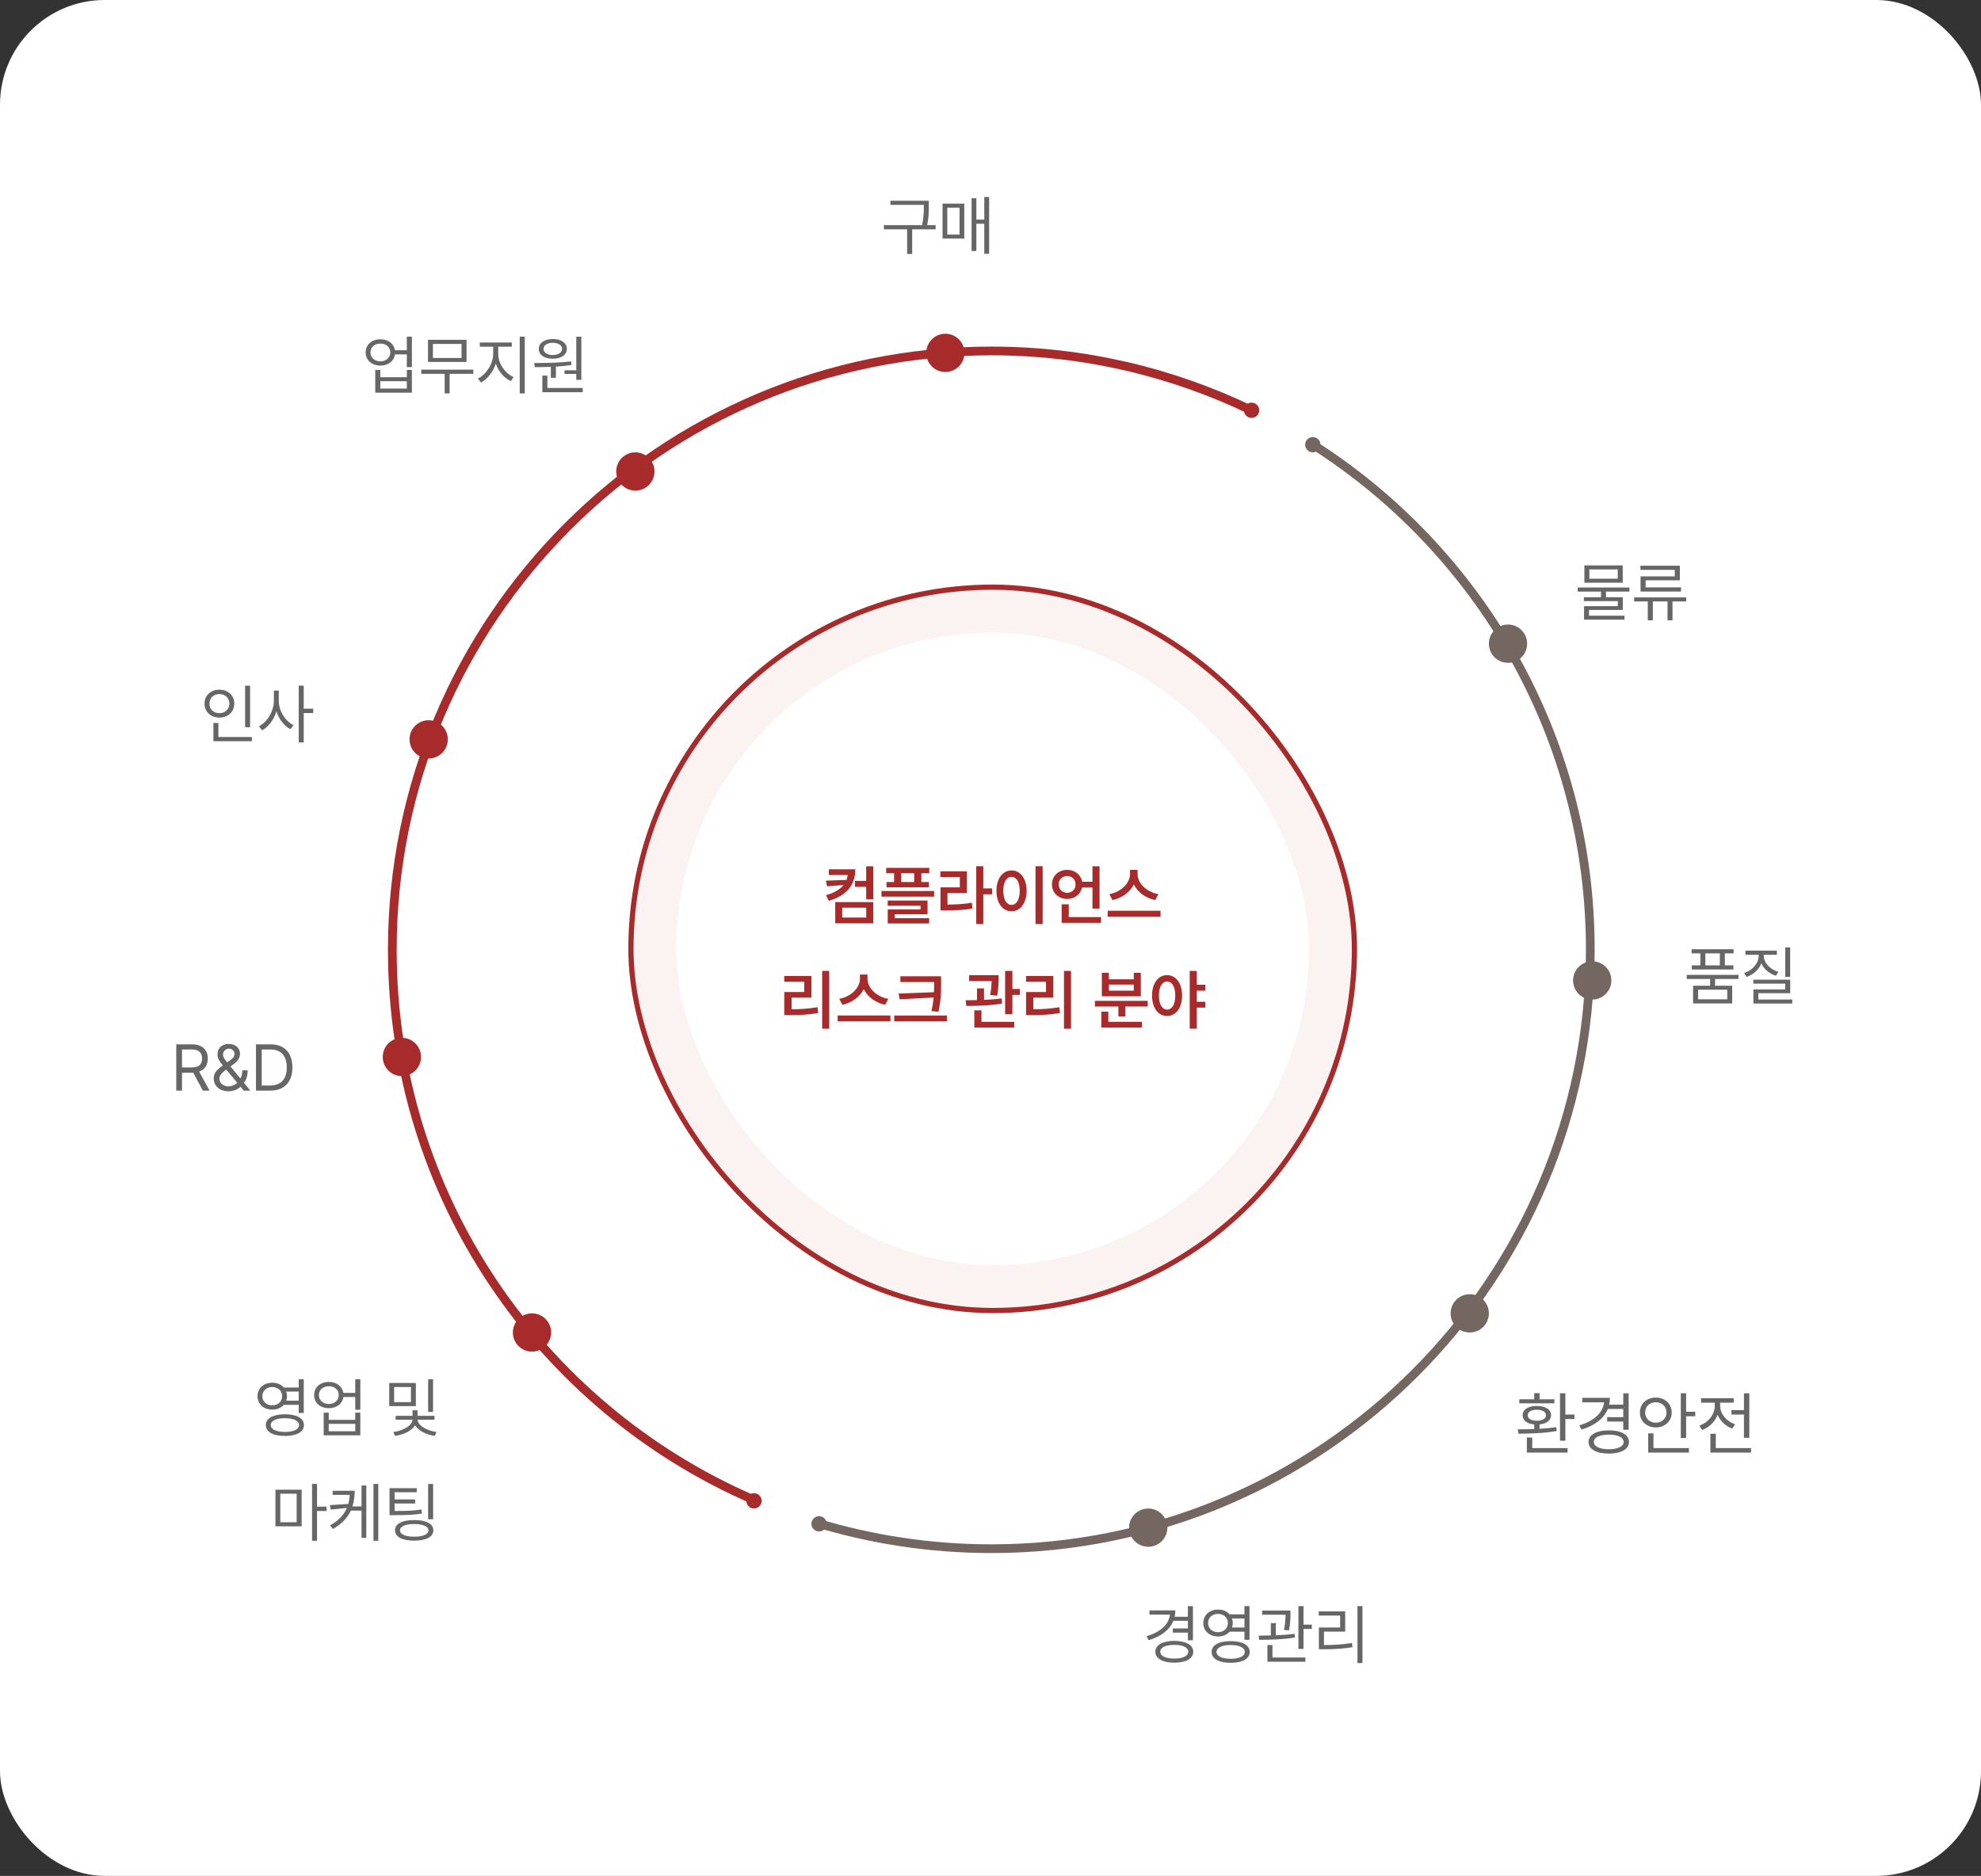 <svg width="454" height="430" viewBox="0 0 454 430" fill="none" xmlns="http://www.w3.org/2000/svg">
<rect x="0" y="0" width="454" height="430" fill="#333333" stroke="none"/>
<rect width="454" height="430" rx="24" fill="white"/>
<path d="M212.861 46.014V47.156C212.861 48.394 212.861 49.734 212.495 51.609H214.429V52.562H209.053V58.216H207.896V52.562H202.563V51.609H211.323C211.719 49.734 211.719 48.365 211.719 47.156V46.966H204.058V46.014H212.861ZM226.689 45.164V58.187H225.576V51.287H223.76V57.527H222.661V45.442H223.76V50.335H225.576V45.164H226.689ZM220.991 46.688V54.685H216.011V46.688H220.991ZM217.095 47.61V53.763H219.907V47.61H217.095Z" fill="#666666"/>
<path d="M373.429 134.672V135.609H368.053V136.898H371.905V139.813H364.171V141.132H372.301V142.04H363.028V138.949H370.777V137.792H362.999V136.898H366.91V135.609H361.563V134.672H373.429ZM371.891 129.604V133.573H363.102V129.604H371.891ZM364.244 130.526V132.65H370.748V130.526H364.244ZM386.437 136.942V137.865H383.302V142.187H382.159V137.865H378.79V142.187H377.633V137.865H374.513V136.942H386.437ZM384.986 129.677V133.017H377.135V134.643H385.265V135.595H375.978V132.123H383.814V130.629H375.948V129.677H384.986Z" fill="#666666"/>
<path d="M398.429 223.463V224.415H393.053V225.953H396.979V230.011H388.014V225.953H391.925V224.415H386.563V223.463H398.429ZM397.301 217.589V218.541H395.294V221.28H397.257V222.232H387.721V221.28H389.684V218.541H387.677V217.589H397.301ZM389.156 226.861V229.073H395.851V226.861H389.156ZM390.826 221.28H394.151V218.541H390.826V221.28ZM410.265 217.164V223.932H409.137V217.164H410.265ZM410.279 224.562V227.667H402.97V229.117H410.748V230.04H401.842V226.803H409.137V225.47H401.812V224.562H410.279ZM404.215 219.01C404.215 220.709 405.606 222.188 407.569 222.774L406.998 223.668C405.46 223.185 404.237 222.152 403.658 220.812C403.094 222.276 401.849 223.419 400.26 223.946L399.718 223.038C401.666 222.394 403.058 220.797 403.058 219.01V218.863H400.011V217.911H407.218V218.863H404.215V219.01Z" fill="#666666"/>
<path d="M358.75 319.375V324.25H360.828V325.281H358.75V330.25H357.516V319.375H358.75ZM347.844 327.641C348.945 327.641 350.25 327.625 351.609 327.578V326.516C349.992 326.367 348.945 325.594 348.953 324.422C348.945 323.086 350.25 322.273 352.203 322.281C354.172 322.273 355.453 323.086 355.469 324.422C355.453 325.586 354.438 326.359 352.828 326.516V327.523C354.125 327.445 355.445 327.328 356.656 327.141L356.766 328.016C353.789 328.578 350.414 328.617 347.984 328.641L347.844 327.641ZM348.188 321.672V320.75H351.609V319.344H352.828V320.75H356.234V321.672H348.188ZM349.922 332.969V329.516H351.156V331.938H359.25V332.969H349.922ZM350.125 324.422C350.117 325.18 350.922 325.672 352.203 325.672C353.484 325.672 354.297 325.18 354.297 324.422C354.297 323.633 353.484 323.148 352.203 323.156C350.922 323.148 350.117 323.633 350.125 324.422ZM373.25 319.391V327.734H372.016V325.859H368.328V324.844H372.016V322.969H368.469C367.555 325.203 365.414 326.82 362.438 327.703L361.922 326.734C365.273 325.742 367.375 323.859 367.617 321.453H362.625V320.422H368.953C368.953 320.969 368.891 321.492 368.773 321.984H372.016V319.391H373.25ZM364.062 330.531C364.055 328.875 365.859 327.875 368.703 327.875C371.516 327.875 373.328 328.875 373.328 330.531C373.328 332.195 371.516 333.203 368.703 333.203C365.859 333.203 364.055 332.195 364.062 330.531ZM365.266 330.531C365.273 331.578 366.609 332.211 368.703 332.203C370.766 332.211 372.102 331.578 372.109 330.531C372.102 329.484 370.766 328.852 368.703 328.859C366.609 328.852 365.273 329.484 365.266 330.531ZM386.422 319.375V323.609H388.516V324.641H386.422V329.625H385.203V319.375H386.422ZM375.828 323.781C375.82 321.766 377.398 320.367 379.469 320.359C381.555 320.367 383.109 321.766 383.125 323.781C383.109 325.789 381.555 327.203 379.469 327.203C377.398 327.203 375.82 325.789 375.828 323.781ZM377.031 323.781C377.023 325.148 378.094 326.125 379.469 326.125C380.867 326.125 381.914 325.148 381.922 323.781C381.914 322.406 380.867 321.438 379.469 321.438C378.094 321.438 377.023 322.406 377.031 323.781ZM377.734 332.969V328.562H378.938V331.938H387.062V332.969H377.734ZM400.906 319.391V329.578H399.672V324.25H396.812V323.234H399.672V319.391H400.906ZM389.453 326.797C391.5 326.078 392.984 324.242 392.984 322.25V321.531H389.844V320.516H397.328V321.531H394.219V322.25C394.219 324.047 395.609 325.789 397.641 326.484L397 327.469C395.438 326.898 394.227 325.734 393.625 324.297C393.023 325.906 391.742 327.18 390.094 327.797L389.453 326.797ZM391.984 332.969V328.656H393.219V331.938H401.297V332.969H391.984Z" fill="#666666"/>
<path d="M273.396 368.179V376.001H272.238V374.243H268.781V373.291H272.238V371.533H268.913C268.056 373.628 266.042 375.144 263.259 375.972L262.775 375.063C265.925 374.126 267.88 372.368 268.122 370.112H263.435V369.146H269.367C269.367 369.658 269.309 370.149 269.206 370.61H272.238V368.179H273.396ZM269.133 376.133C271.77 376.133 273.469 377.07 273.469 378.623C273.469 380.19 271.77 381.128 269.133 381.128C266.467 381.128 264.782 380.19 264.782 378.623C264.782 377.07 266.467 376.133 269.133 376.133ZM269.133 377.056C267.17 377.041 265.91 377.642 265.91 378.623C265.91 379.604 267.17 380.19 269.133 380.19C271.066 380.19 272.312 379.604 272.326 378.623C272.312 377.642 271.066 377.041 269.133 377.056ZM279.152 368.955C280.251 368.948 281.188 369.358 281.789 370.054H285.202V368.164H286.359V375.884H285.202V374.023H281.804C281.188 374.719 280.251 375.129 279.152 375.122C277.204 375.137 275.769 373.862 275.769 372.046C275.769 370.215 277.204 368.94 279.152 368.955ZM279.152 369.951C277.819 369.937 276.867 370.815 276.867 372.046C276.867 373.262 277.819 374.141 279.152 374.141C280.441 374.141 281.408 373.262 281.408 372.046C281.408 370.815 280.441 369.937 279.152 369.951ZM282.038 376.191C284.733 376.191 286.403 377.1 286.403 378.667C286.403 380.249 284.733 381.157 282.038 381.157C279.328 381.157 277.673 380.249 277.673 378.667C277.673 377.1 279.328 376.191 282.038 376.191ZM282.038 377.085C280.046 377.085 278.801 377.686 278.801 378.667C278.801 379.648 280.046 380.234 282.038 380.234C284.045 380.234 285.275 379.648 285.275 378.667C285.275 377.686 284.045 377.085 282.038 377.085ZM282.346 370.991C282.456 371.313 282.521 371.665 282.521 372.046C282.521 372.412 282.456 372.756 282.346 373.071H285.202V370.991H282.346ZM295.749 369.175V369.863C295.734 370.713 295.734 372.017 295.412 373.716L294.255 373.628C294.57 372.068 294.599 370.962 294.621 370.142H289.26V369.175H295.749ZM292.395 372.061V374.858C293.837 374.8 295.332 374.697 296.687 374.507L296.76 375.356C294.035 375.825 290.886 375.884 288.571 375.884L288.454 374.932C289.296 374.924 290.249 374.917 291.252 374.888V372.061H292.395ZM298.737 368.164V372.412H300.642V373.394H298.737V377.964H297.565V368.164H298.737ZM299.162 379.941V380.908H290.461V377.085H291.618V379.941H299.162ZM312.243 368.164V381.216H311.101V368.164H312.243ZM308.288 369.38V374.009H303.425V377.085C305.585 377.085 307.512 376.99 309.841 376.616L309.958 377.583C307.556 377.964 305.578 378.052 303.337 378.052H302.253V373.071H307.131V370.332H302.224V369.38H308.288Z" fill="#666666"/>
<path d="M87.189 77.779C88.939 77.765 90.265 78.783 90.514 80.284H93.238V77.164H94.395V84.151H93.238V81.236H90.528C90.294 82.774 88.954 83.8 87.189 83.8C85.211 83.8 83.805 82.569 83.805 80.782C83.805 79.01 85.211 77.765 87.189 77.779ZM87.189 78.761C85.856 78.746 84.903 79.581 84.903 80.782C84.903 81.969 85.856 82.833 87.189 82.833C88.507 82.833 89.444 81.969 89.444 80.782C89.444 79.581 88.507 78.746 87.189 78.761ZM87.159 84.811V86.466H93.238V84.811H94.395V90.011H86.002V84.811H87.159ZM87.159 89.073H93.238V87.389H87.159V89.073ZM108.473 84.737V85.689H103.038V90.186H101.91V85.689H96.549V84.737H108.473ZM106.92 77.897V82.965H98.087V77.897H106.92ZM99.215 78.834V82.057H105.777V78.834H99.215ZM114.186 81.163C114.186 83.375 115.797 85.616 117.716 86.451L117.071 87.359C115.548 86.664 114.229 85.162 113.629 83.36C113.014 85.272 111.703 86.935 110.216 87.682L109.527 86.773C111.388 85.88 113.014 83.419 113.028 81.163V79.464H109.952V78.512H117.291V79.464H114.186V81.163ZM120.265 77.164V90.186H119.107V77.164H120.265ZM133.229 77.179V87.066H132.071V85.719H129.376V84.884H132.071V77.179H133.229ZM133.551 88.941V89.908H124.293V86.1H125.45V88.941H133.551ZM122.418 83.214C124.85 83.199 128.102 83.185 130.899 82.833L130.973 83.668C129.808 83.851 128.592 83.968 127.398 84.034V86.612H126.241V84.093C124.923 84.151 123.67 84.159 122.579 84.151L122.418 83.214ZM126.695 77.706C128.6 77.706 129.903 78.614 129.918 79.977C129.903 81.368 128.6 82.232 126.695 82.232C124.776 82.232 123.473 81.368 123.473 79.977C123.473 78.614 124.776 77.706 126.695 77.706ZM126.695 78.585C125.421 78.57 124.557 79.142 124.571 79.977C124.557 80.826 125.421 81.383 126.695 81.383C127.926 81.383 128.805 80.826 128.819 79.977C128.805 79.142 127.926 78.57 126.695 78.585Z" fill="#666666"/>
<path d="M57.315 157.179V166.7H56.173V157.179H57.315ZM57.726 168.941V169.908H48.907V165.733H50.05V168.941H57.726ZM50.284 158.087C52.232 158.087 53.697 159.405 53.697 161.28C53.697 163.185 52.232 164.488 50.284 164.488C48.336 164.488 46.871 163.185 46.871 161.28C46.871 159.405 48.336 158.087 50.284 158.087ZM50.284 159.098C48.966 159.098 47.984 160.006 47.999 161.28C47.984 162.584 48.966 163.478 50.284 163.478C51.573 163.478 52.569 162.584 52.569 161.28C52.569 160.006 51.573 159.098 50.284 159.098ZM63.893 160.665C63.893 162.965 65.416 165.323 67.262 166.231L66.559 167.154C65.123 166.4 63.922 164.862 63.351 163.053C62.765 164.979 61.534 166.62 60.069 167.403L59.337 166.48C61.241 165.543 62.75 163.038 62.765 160.665V158.292H63.893V160.665ZM69.606 157.164V162.452H71.788V163.448H69.606V170.187H68.463V157.164H69.606Z" fill="#666666"/>
<path d="M40.397 250V239.395H44.001C46.491 239.395 47.619 240.771 47.619 242.661C47.619 244.06 46.989 245.166 45.641 245.635L48.029 250H46.491L44.279 245.869L44.015 245.884H41.715V250H40.397ZM41.715 244.683H43.956C45.641 244.683 46.315 243.921 46.315 242.661C46.315 241.387 45.641 240.566 43.942 240.566H41.715V244.683ZM52.365 250.146C50.285 250.146 48.981 248.901 48.981 247.188C48.981 245.898 49.831 245.115 51.076 244.243C50.351 243.379 49.845 242.646 49.845 241.709C49.845 240.273 50.856 239.292 52.423 239.292C54.02 239.292 55.002 240.317 55.002 241.519C55.002 242.529 54.459 243.232 53.595 243.877L52.819 244.463L55.104 247.231C55.375 246.704 55.544 246.067 55.544 245.342H56.759C56.759 246.814 56.312 247.686 55.91 248.213L57.374 250H55.866L55.119 249.106C54.43 249.795 53.346 250.146 52.365 250.146ZM50.27 247.188C50.27 248.169 51.09 249.033 52.335 249.033C53.053 249.033 53.786 248.74 54.372 248.198L51.852 245.181L51.486 245.459C50.534 246.147 50.27 246.88 50.27 247.188ZM51.105 241.724C51.105 242.31 51.537 242.903 52.057 243.525L52.76 243.013C53.346 242.617 53.742 242.236 53.742 241.519C53.742 240.991 53.214 240.376 52.467 240.376C51.662 240.376 51.105 241.064 51.105 241.724ZM61.959 250H58.664V239.395H62.091C65.182 239.395 67.013 241.387 67.013 244.683C67.013 247.993 65.182 250 61.959 250ZM59.982 248.828H61.872C64.479 248.828 65.724 247.261 65.724 244.683C65.724 242.119 64.479 240.566 62.003 240.566H59.982V248.828Z" fill="#666666"/>
<path d="M62.406 316.955C63.504 316.948 64.442 317.358 65.043 318.054H68.456V316.164H69.613V323.884H68.456V322.023H65.057C64.442 322.719 63.504 323.129 62.406 323.122C60.458 323.137 59.022 321.862 59.022 320.046C59.022 318.215 60.458 316.94 62.406 316.955ZM62.406 317.951C61.073 317.937 60.121 318.815 60.121 320.046C60.121 321.262 61.073 322.141 62.406 322.141C63.695 322.141 64.662 321.262 64.662 320.046C64.662 318.815 63.695 317.937 62.406 317.951ZM65.291 324.191C67.987 324.191 69.657 325.1 69.657 326.667C69.657 328.249 67.987 329.157 65.291 329.157C62.581 329.157 60.926 328.249 60.926 326.667C60.926 325.1 62.581 324.191 65.291 324.191ZM65.291 325.085C63.299 325.085 62.054 325.686 62.054 326.667C62.054 327.648 63.299 328.234 65.291 328.234C67.298 328.234 68.529 327.648 68.529 326.667C68.529 325.686 67.298 325.085 65.291 325.085ZM65.599 318.991C65.709 319.313 65.775 319.665 65.775 320.046C65.775 320.412 65.709 320.756 65.599 321.071H68.456V318.991H65.599ZM75.37 316.779C77.12 316.765 78.446 317.783 78.695 319.284H81.419V316.164H82.577V323.151H81.419V320.236H78.71C78.475 321.774 77.135 322.8 75.37 322.8C73.392 322.8 71.986 321.569 71.986 319.782C71.986 318.01 73.392 316.765 75.37 316.779ZM75.37 317.761C74.037 317.746 73.085 318.581 73.085 319.782C73.085 320.969 74.037 321.833 75.37 321.833C76.688 321.833 77.626 320.969 77.626 319.782C77.626 318.581 76.688 317.746 75.37 317.761ZM75.34 323.811V325.466H81.419V323.811H82.577V329.011H74.183V323.811H75.34ZM75.34 328.073H81.419V326.389H75.34V328.073ZM95.306 317.014V322.316H89.198V317.014H95.306ZM90.326 317.951V321.408H94.178V317.951H90.326ZM99.247 316.164V323.649H98.119V316.164H99.247ZM95.716 325.437C95.716 326.711 97.796 327.971 100.038 328.249L99.642 329.143C97.679 328.879 95.892 327.956 95.13 326.74C94.339 327.978 92.508 328.879 90.545 329.143L90.135 328.249C92.376 328 94.53 326.74 94.53 325.437H90.677V324.543H94.544V323.269H95.687V324.543H99.584V325.437H95.716ZM69.129 341.482V349.876H63.123V341.482H69.129ZM64.237 342.405V348.938H67.987V342.405H64.237ZM72.66 340.164V345.364H74.842V346.36H72.66V353.187H71.517V340.164H72.66ZM81.288 341.717C81.28 342.947 81.141 344.163 80.775 345.32H82.855V340.516H83.954V352.527H82.855V346.272H80.394C79.662 347.876 78.387 349.327 76.293 350.477L75.633 349.656C77.64 348.565 78.834 347.195 79.501 345.657L75.78 346.038L75.604 345.013L79.823 344.749C80.006 344.075 80.116 343.379 80.16 342.669H76.234V341.717H81.288ZM86.693 340.164V353.187H85.594V340.164H86.693ZM95.511 341.131V342.068H90.428V343.709H95.145V344.646H90.428V346.36C93.204 346.36 94.742 346.309 96.581 346.009L96.698 346.946C94.793 347.254 93.197 347.312 90.326 347.312H89.271V341.131H95.511ZM99.261 340.179V348.25H98.119V340.179H99.261ZM94.94 348.44C97.65 348.426 99.32 349.29 99.32 350.784C99.32 352.308 97.65 353.157 94.94 353.157C92.171 353.157 90.531 352.308 90.531 350.784C90.531 349.29 92.171 348.426 94.94 348.44ZM94.94 349.349C92.889 349.349 91.673 349.891 91.673 350.784C91.673 351.707 92.889 352.249 94.94 352.249C96.932 352.249 98.192 351.707 98.192 350.784C98.192 349.891 96.932 349.349 94.94 349.349Z" fill="#666666"/>
<rect x="144.594" y="134.594" width="165.811" height="165.811" rx="82.906" fill="#D77F7E" fill-opacity="0.1"/>
<rect x="144.594" y="134.594" width="165.811" height="165.811" rx="82.906" stroke="#A72B2A" stroke-width="1.189"/>
<rect x="155" y="145" width="145" height="145" rx="72.5" fill="white"/>
<path d="M196.021 199.265C196.006 202.78 194.204 205.212 189.941 206.501L189.312 205.197C191.252 204.641 192.542 203.857 193.325 202.868L189.531 203.161L189.282 201.872L193.999 201.696C194.131 201.337 194.219 200.964 194.277 200.568H189.956V199.265H196.021ZM200.137 198.576V206.149H198.511V203.278H195.947V201.931H198.511V198.576H200.137ZM200.137 206.779V211.643H191.421V206.779H200.137ZM193.018 208.068V210.324H198.525V208.068H193.018ZM212.969 198.942V200.173H211.152V202.18H212.896V203.41H203.169V202.18H204.912V200.173H203.096V198.942H212.969ZM214.082 204.245V205.534H202.012V204.245H214.082ZM212.573 206.428V209.577H205.044V210.471H212.939V211.687H203.447V208.449H210.977V207.614H203.433V206.428H212.573ZM206.538 202.18H209.512V200.173H206.538V202.18ZM225.347 198.562V203.645H227.383V205.007H225.347V211.818H223.735V198.562H225.347ZM221.597 199.719V204.714H217.144V207.351C219.238 207.336 220.872 207.248 222.725 206.926L222.871 208.244C220.835 208.61 219.019 208.698 216.616 208.698H215.532V203.41H219.971V201.037H215.503V199.719H221.597ZM238.955 198.562V211.818H237.314V198.562H238.955ZM231.821 199.528C233.813 199.528 235.264 201.345 235.278 204.201C235.264 207.087 233.813 208.889 231.821 208.889C229.814 208.889 228.364 207.087 228.364 204.201C228.364 201.345 229.814 199.528 231.821 199.528ZM231.821 200.993C230.693 200.993 229.932 202.18 229.932 204.201C229.932 206.237 230.693 207.424 231.821 207.424C232.935 207.424 233.696 206.237 233.696 204.201C233.696 202.18 232.935 200.993 231.821 200.993ZM251.992 198.576V208.273H250.366V203.454H247.979C247.634 205.007 246.265 206.062 244.58 206.062C242.588 206.062 241.079 204.67 241.079 202.722C241.079 200.773 242.588 199.396 244.58 199.396C246.309 199.396 247.708 200.495 248.008 202.121H250.366V198.576H251.992ZM252.329 210.222V211.54H243.306V207.292H244.932V210.222H252.329ZM244.58 200.817C243.467 200.817 242.632 201.55 242.632 202.722C242.632 203.894 243.467 204.655 244.58 204.655C245.664 204.655 246.484 203.894 246.499 202.722C246.484 201.55 245.664 200.817 244.58 200.817ZM260.708 200.378C260.708 202.429 262.715 204.479 265.483 204.963L264.751 206.325C262.532 205.856 260.715 204.516 259.858 202.736C258.979 204.501 257.163 205.849 254.951 206.325L254.233 204.963C256.973 204.465 258.965 202.414 258.979 200.378V199.396H260.708V200.378ZM265.967 208.771V210.119H253.867V208.771H265.967ZM190.037 222.562V235.818H188.425V222.562H190.037ZM185.964 223.719V228.685H181.409V231.351C183.496 231.336 185.298 231.233 187.356 230.882L187.502 232.215C185.247 232.61 183.269 232.684 180.896 232.684H179.739V227.396H184.309V225.037H179.724V223.719H185.964ZM198.811 224.378C198.811 226.429 200.818 228.479 203.586 228.963L202.854 230.325C200.635 229.856 198.818 228.516 197.961 226.736C197.083 228.501 195.266 229.849 193.054 230.325L192.336 228.963C195.076 228.465 197.068 226.414 197.083 224.378V223.396H198.811V224.378ZM204.07 232.771V234.119H191.97V232.771H204.07ZM215.671 223.792V225.374C215.671 227.293 215.671 229.124 215.085 231.922L213.459 231.775C213.73 230.618 213.884 229.6 213.972 228.655L206.165 229.065L205.945 227.747L214.045 227.439C214.075 226.729 214.075 226.048 214.075 225.374V225.11H206.34V223.792H215.671ZM217.004 232.786V234.119H204.934V232.786H217.004ZM228.855 223.543V224.334C228.84 225.242 228.84 226.546 228.533 228.23L226.921 228.084C227.178 226.714 227.229 225.704 227.258 224.891H222.102V223.543H228.855ZM225.515 226.561V229.197C226.885 229.146 228.291 229.043 229.573 228.86L229.661 230.032C226.907 230.53 223.787 230.574 221.458 230.589L221.311 229.285C222.095 229.278 222.974 229.271 223.904 229.256V226.561H225.515ZM232.019 222.562V226.692H233.733V228.055H232.019V232.479H230.349V222.562H232.019ZM232.444 234.222V235.54H223.289V231.6H224.929V234.222H232.444ZM245.452 222.562V235.818H243.84V222.562H245.452ZM241.379 223.719V228.685H236.824V231.351C238.911 231.336 240.713 231.233 242.771 230.882L242.917 232.215C240.662 232.61 238.684 232.684 236.311 232.684H235.154V227.396H239.724V225.037H235.139V223.719H241.379ZM263.03 229.417V230.721H257.917V233.006H256.306V230.721H250.93V229.417H263.03ZM261.697 234.222V235.54H252.395V231.893H254.006V234.222H261.697ZM254.124 222.986V224.48H259.836V222.986H261.448V228.377H252.512V222.986H254.124ZM254.124 227.088H259.836V225.696H254.124V227.088ZM267.468 223.528C269.46 223.528 270.896 225.345 270.911 228.201C270.896 231.087 269.46 232.889 267.468 232.889C265.461 232.889 264.011 231.087 264.026 228.201C264.011 225.345 265.461 223.528 267.468 223.528ZM267.468 224.993C266.355 224.993 265.593 226.18 265.593 228.201C265.593 230.237 266.355 231.424 267.468 231.424C268.596 231.424 269.343 230.237 269.343 228.201C269.343 226.18 268.596 224.993 267.468 224.993ZM276.243 225.726V227.088H274.28V229.637H276.243V230.97H274.28V235.804H272.654V222.562H274.28V225.726H276.243Z" fill="#A72B2A"/>
<ellipse cx="286.831" cy="94.043" rx="1.754" ry="1.754" fill="#A72B2A"/>
<ellipse cx="172.8" cy="344.036" rx="1.754" ry="1.754" fill="#A72B2A"/>
<path d="M286.744 94.043C268.762 85.359 248.499 80.447 227.184 80.447C151.397 80.447 89.908 141.937 89.908 217.724C89.908 274.125 123.854 322.545 172.449 343.685" stroke="#A72B2A" stroke-width="2" stroke-miterlimit="10"/>
<circle cx="216.658" cy="80.886" r="4.386" fill="#A72B2A"/>
<circle cx="145.608" cy="108.077" r="4.386" fill="#A72B2A"/>
<circle cx="98.241" cy="169.48" r="4.386" fill="#A72B2A"/>
<circle cx="92.101" cy="242.284" r="4.386" fill="#A72B2A"/>
<circle cx="121.924" cy="305.441" r="4.386" fill="#A72B2A"/>
<circle cx="263.148" cy="350.175" r="4.386" fill="#746661"/>
<circle cx="336.83" cy="301.054" r="4.386" fill="#746661"/>
<circle cx="364.9" cy="224.741" r="4.386" fill="#746661"/>
<circle cx="345.602" cy="147.55" r="4.386" fill="#746661"/>
<ellipse cx="300.867" cy="101.938" rx="1.754" ry="1.754" fill="#746661"/>
<ellipse cx="187.712" cy="349.299" rx="1.754" ry="1.754" fill="#746661"/>
<path d="M187.011 349.036C199.73 352.896 213.238 355.001 227.185 355.001C302.972 355.001 364.461 293.512 364.461 217.724C364.461 168.779 338.848 125.797 300.253 101.5" stroke="#746661" stroke-width="2" stroke-miterlimit="10"/>
</svg>
